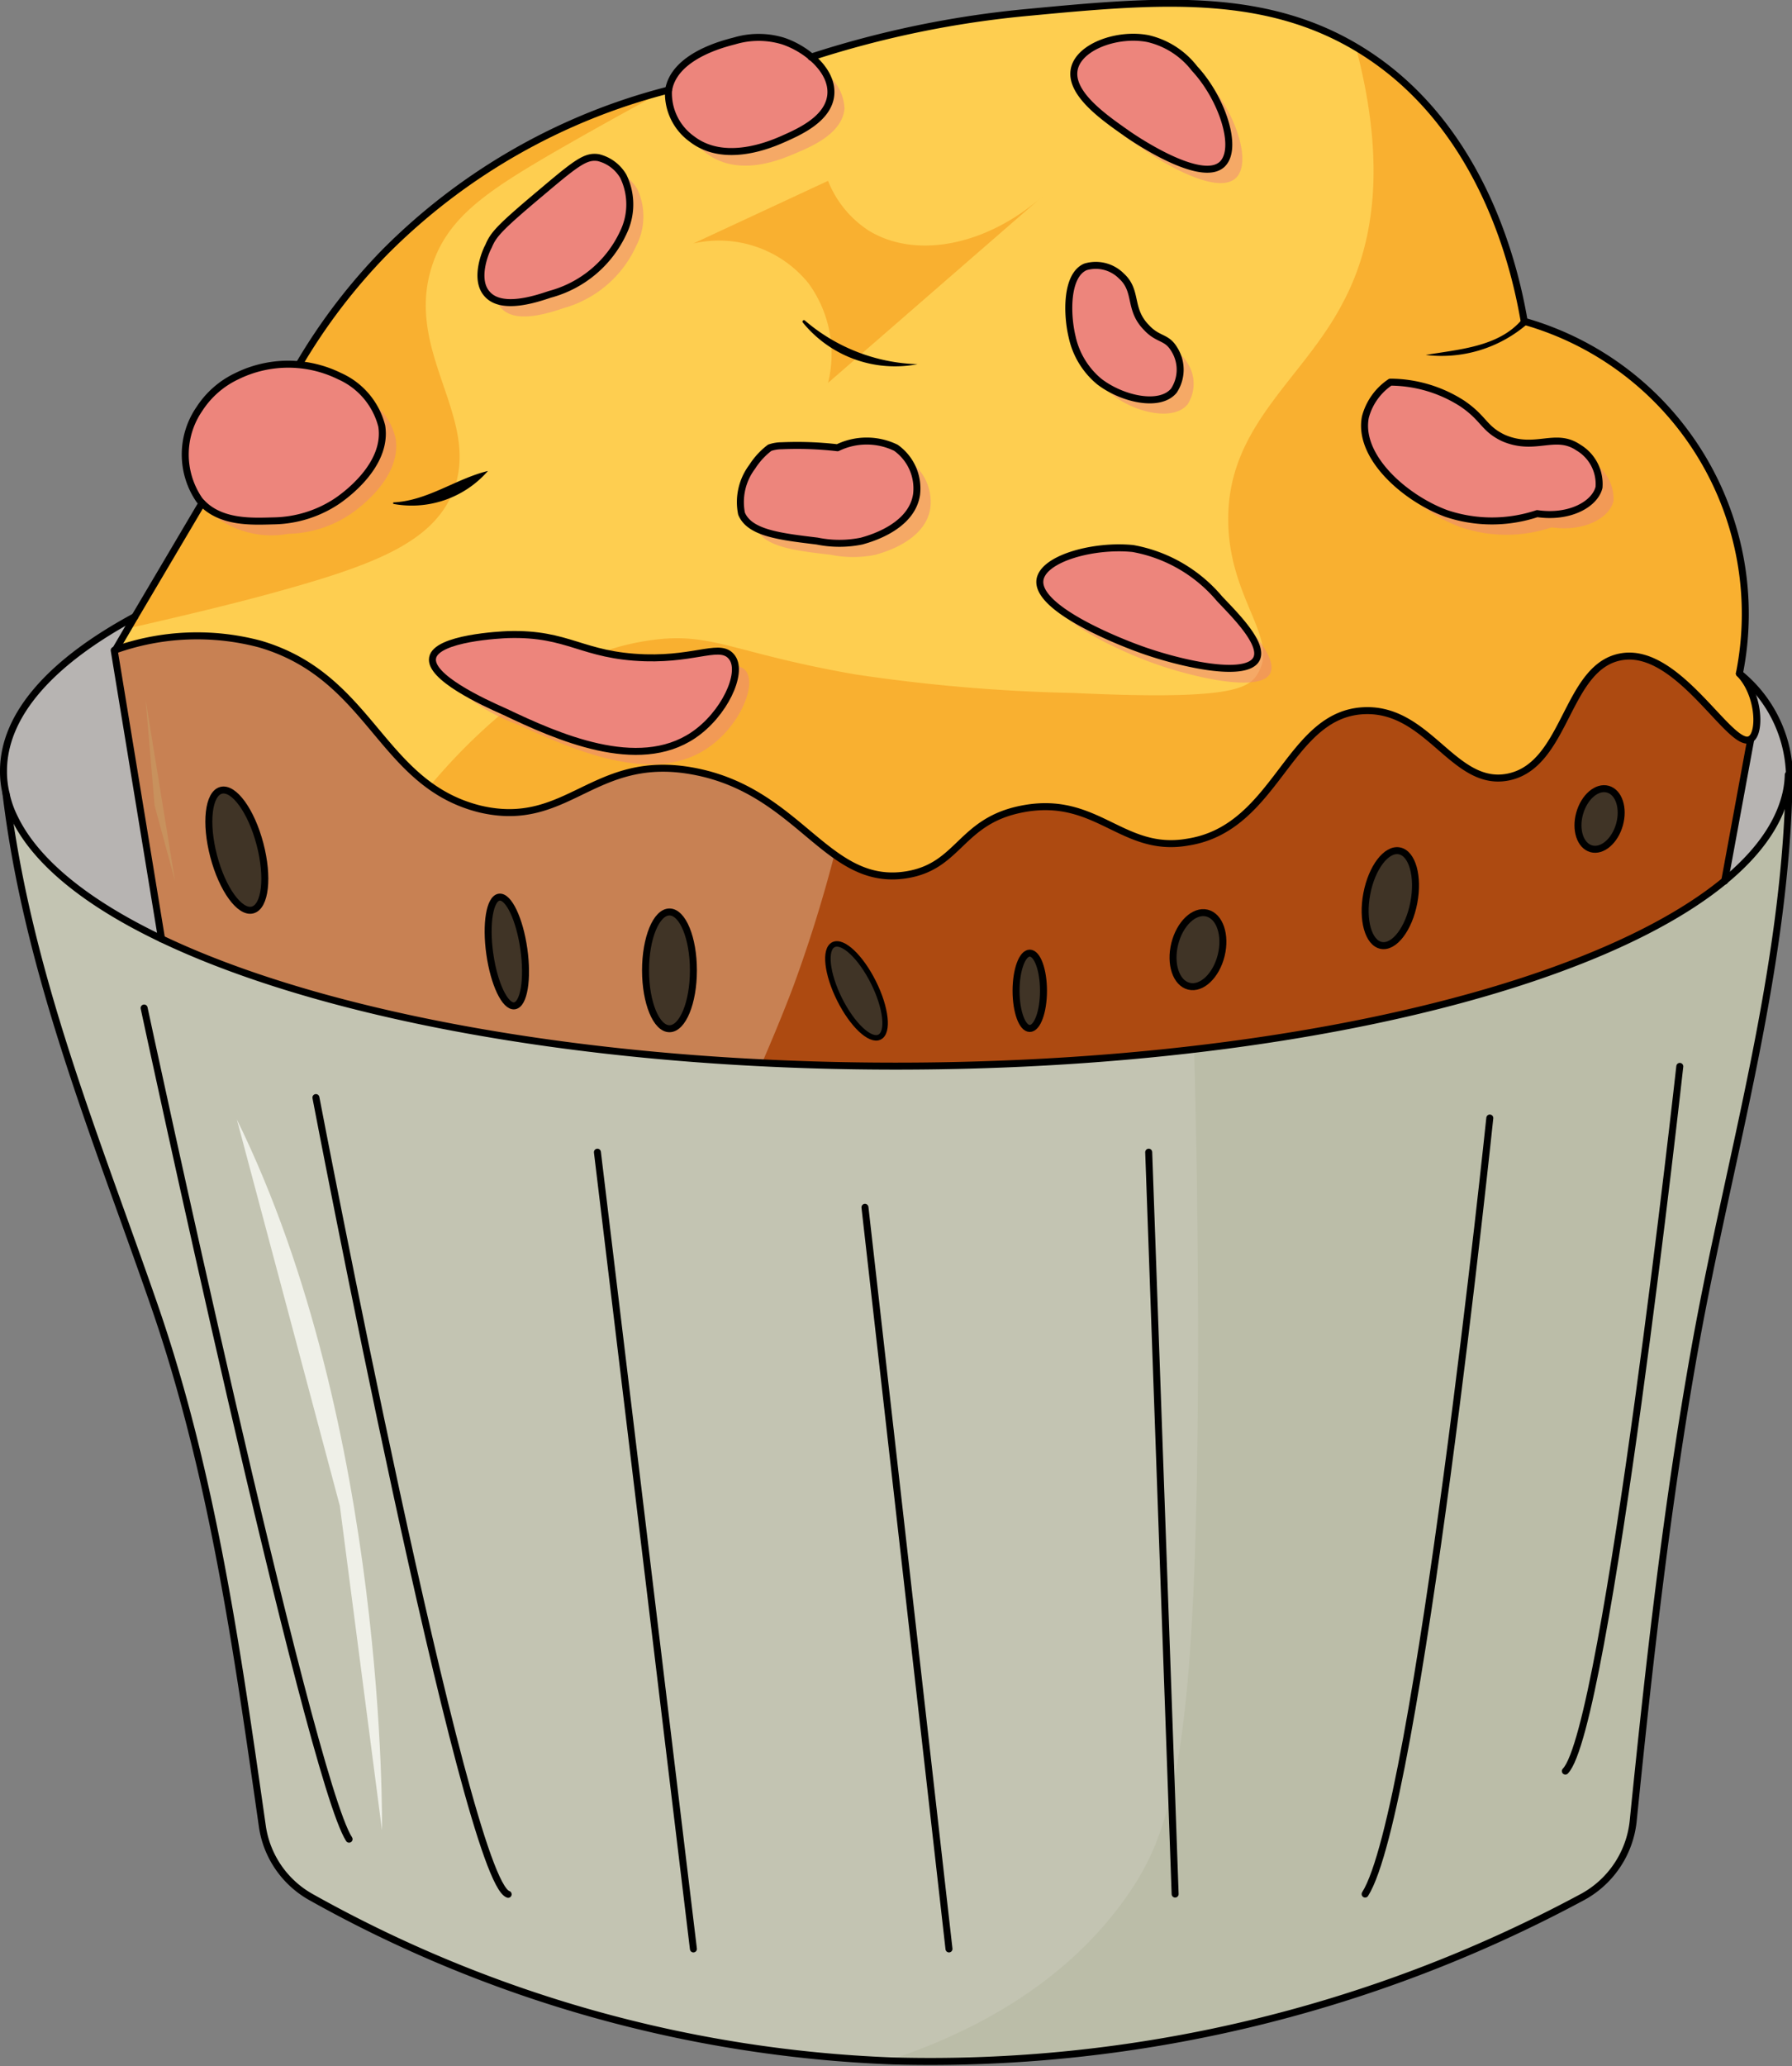 <svg xmlns="http://www.w3.org/2000/svg" viewBox="0 0 71.87 82.83"><rect x="0" y="0" width="71.87" height="82.83" fill="#808080" stroke="none"/><defs><style>.cls-1{fill:#b7b4b2;}.cls-2{fill:#c3c4b2;}.cls-3{fill:#fece50;}.cls-4{fill:#c88153;}.cls-5,.cls-6{fill:#ed857c;}.cls-6{opacity:0.5;}.cls-7{fill:#403426;}.cls-8{fill:#f9b030;}.cls-9{fill:#ad4a11;}.cls-10{fill:#bbbda8;}.cls-11{fill:#eff0e8;}.cls-12{fill:#c8915d;}.cls-13,.cls-14{fill:none;stroke:#000;stroke-linecap:round;stroke-linejoin:round;}.cls-13{stroke-width:0.28px;}.cls-14{stroke-width:0.22px;}</style></defs><g id="Capa_2" data-name="Capa 2"><g id="Capa_1-2" data-name="Capa 1"><path class="cls-1" d="M71.73,30.91a.61.61,0,0,1,0,.14h0a3.8,3.8,0,0,1-.16,1h0a7,7,0,0,1-2.39,3.25l1-5.65c.42-.26.34-1.83-.45-2.63A5.4,5.4,0,0,1,71.73,30.91Z"/><path class="cls-2" d="M71.72,31.06c-.1,7.87-2.41,15.35-3.78,23-1.12,6.25-1.84,12.65-2.48,19a3.93,3.93,0,0,1-2.11,3.08,55.19,55.19,0,0,1-27.6,6.53h-.33a51.78,51.78,0,0,1-23-6.56,3.89,3.89,0,0,1-1.95-2.85c-1-7-2-14.13-4.33-20.86S1.1,39,.24,31.81a4,4,0,0,0,.35,1h0c.86,1.77,2.92,3.41,5.89,4.83,6.46,3.09,17.24,5.11,29.45,5.11a105.12,105.12,0,0,0,12-.67c9.7-1.14,17.47-3.62,21.28-6.76a7,7,0,0,0,2.39-3.25h0A3.8,3.8,0,0,0,71.72,31.06Z"/><path class="cls-3" d="M61.13,12.88A12.19,12.19,0,0,1,69.76,27h0c.79.8.87,2.37.45,2.63-.76.49-2.84-3.64-5.13-3.31s-2.22,4.35-4.59,4.83c-2.18.44-3.18-2.76-5.77-2.66-3.08.12-3.5,4.72-7.09,5.27C45,34.22,44,31.85,41,32.43c-2.5.48-2.51,2.3-4.65,2.64-3.2.51-4.27-3.38-8.57-4.16-4-.73-5,2.36-8.54,1.52-4-1-4.32-5.29-8.81-6.61a9.82,9.82,0,0,0-5.85.25l.8-1.35h0L8.1,20.17a3.74,3.74,0,0,0,2.91.68,4.72,4.72,0,0,0,2.51-.8c.26-.18,2-1.42,1.78-3a3,3,0,0,0-1.69-2A4,4,0,0,0,12,14.6a23.42,23.42,0,0,1,3.42-4.48A24.62,24.62,0,0,1,26.81,3.61a2.26,2.26,0,0,0,1,2c1.31,1,3.15.21,3.63,0,.63-.27,1.84-.81,1.93-1.78a1.87,1.87,0,0,0-.79-1.51A40.07,40.07,0,0,1,41.3.49C46.46,0,50.84-.38,54.72,2.1,59.55,5.18,60.79,10.91,61.13,12.88Zm3,6.66a1.71,1.71,0,0,0-.83-1.6c-1-.64-1.75.17-3-.38-.8-.35-.77-.78-1.65-1.38a5.38,5.38,0,0,0-2.89-.86,2.46,2.46,0,0,0-1,1.4c-.3,1.6,1.61,3.27,3.26,3.87a5.75,5.75,0,0,0,3.63,0C63,20.78,64,20.23,64.16,19.54ZM50.39,26.42c.33-.63-1-1.9-1.49-2.43a5.91,5.91,0,0,0-3.47-2c-1.56-.19-3.58.36-3.72,1.22-.19,1.23,3.59,2.63,3.95,2.76C47.26,26.58,50,27.21,50.39,26.42ZM49,6.59c.68-.63,0-2.66-1.1-3.85a3.34,3.34,0,0,0-1.86-1.19c-1.2-.24-2.75.3-3,1.19s1.25,2,2.13,2.63C45.49,5.56,48.16,7.38,49,6.59Zm-1.93,9.07a1.53,1.53,0,0,0,0-1.68c-.3-.49-.63-.35-1.1-.85-.69-.74-.3-1.46-1-2.06a1.5,1.5,0,0,0-1.45-.38c-.78.35-.75,1.9-.53,2.82a3.21,3.21,0,0,0,1.06,1.78C45,16,46.51,16.35,47.08,15.66ZM36.76,19.82A2,2,0,0,0,35.93,18a1.83,1.83,0,0,0-1-.29,3.41,3.41,0,0,0-1.3.29,14.07,14.07,0,0,0-2.24-.08,1.48,1.48,0,0,0-.48.08,2.94,2.94,0,0,0-.7.76,2.35,2.35,0,0,0-.43,1.88c.33.78,1.54.92,3,1.1a4.64,4.64,0,0,0,1.79,0C34.79,21.63,36.56,21.18,36.76,19.82Zm-8.95,9.65c1.23-.83,2-2.47,1.56-3.1s-1.38.06-3.49,0c-2.56-.08-3.05-1-5.5-.93-.27,0-2.88.13-3,.93s2,1.77,2.89,2.16C22.34,29.49,25.58,31,27.81,29.47ZM25,9.32a2.58,2.58,0,0,0,0-2.25,1.6,1.6,0,0,0-1-.75c-.49-.08-.85.19-2.21,1.33-1.78,1.49-2,1.75-2.2,2.23-.08.21-.52,1.34,0,1.92s1.94.19,2.51,0A4.57,4.57,0,0,0,25,9.32Z"/><path class="cls-3" d="M69.76,27h0a12.19,12.19,0,0,0-8.63-14.16c-.34-2-1.58-7.7-6.41-10.78a3.79,3.79,0,0,0-.34-.2C50.59-.36,46.31,0,41.3.49a40.07,40.07,0,0,0-8.77,1.8,1.87,1.87,0,0,1,.79,1.51c-.09,1-1.3,1.51-1.93,1.78-.48.21-2.32,1-3.63,0a2.26,2.26,0,0,1-1-2l-.21.06a24.57,24.57,0,0,0-11.18,6.45A23.42,23.42,0,0,0,12,14.6a4,4,0,0,1,1.61.48,3,3,0,0,1,1.69,2c.25,1.58-1.52,2.82-1.78,3a4.72,4.72,0,0,1-2.51.8,3.74,3.74,0,0,1-2.91-.68L5.41,24.72h0l-.27.47-.53.88a9.82,9.82,0,0,1,5.85-.25c3.6,1.06,4.5,4.06,6.8,5.69a5.63,5.63,0,0,0,2,.92c3.56.84,4.51-2.25,8.54-1.52,4.3.78,5.37,4.67,8.57,4.16,2.14-.34,2.15-2.16,4.65-2.64,3-.58,3.93,1.79,6.6,1.37,3.59-.55,4-5.15,7.09-5.27,2.59-.1,3.59,3.1,5.77,2.66,2.37-.48,2.4-4.52,4.59-4.83s4.37,3.8,5.13,3.31C70.63,29.41,70.55,27.84,69.76,27ZM19.55,9.88c.19-.48.42-.74,2.2-2.23C23.11,6.51,23.47,6.24,24,6.32a1.6,1.6,0,0,1,1,.75,2.58,2.58,0,0,1,0,2.25,4.57,4.57,0,0,1-2.9,2.48c-.57.19-1.93.65-2.51,0S19.47,10.09,19.55,9.88Zm8.26,19.59c-2.23,1.51-5.47,0-7.57-.94-.85-.39-3-1.39-2.89-2.16s2.76-.92,3-.93a11.09,11.09,0,0,1,3.8.71,8.29,8.29,0,0,0,1.7.22c2.11.06,3.11-.54,3.49,0S29,28.64,27.81,29.47Zm9-9.65c-.2,1.36-2,1.81-2.2,1.87a4.64,4.64,0,0,1-1.79,0c-1.49-.18-2.71-.32-3-1.1a2.35,2.35,0,0,1,.43-1.88,2.94,2.94,0,0,1,.7-.76,1.48,1.48,0,0,1,.48-.08,14.07,14.07,0,0,1,2.24.08,3.41,3.41,0,0,1,1.3-.29,1.83,1.83,0,0,1,1,.29A2,2,0,0,1,36.76,19.82ZM43.09,2.74c.21-.89,1.76-1.43,3-1.19a3.34,3.34,0,0,1,1.86,1.19C49,3.93,49.69,6,49,6.59c-.85.79-3.52-1-3.79-1.22C44.34,4.76,42.86,3.73,43.09,2.74Zm.48,8a1.5,1.5,0,0,1,1.45.38c.66.6.27,1.32,1,2.06.47.5.8.36,1.1.85a1.53,1.53,0,0,1,0,1.68c-.57.69-2.1.33-3-.37A3.21,3.21,0,0,1,43,13.51C42.82,12.59,42.79,11,43.57,10.69Zm6.82,15.73c-.42.79-3.13.16-4.73-.42-.36-.13-4.14-1.53-3.95-2.76.14-.86,2.16-1.41,3.72-1.22a5.91,5.91,0,0,1,3.47,2C49.44,24.52,50.72,25.79,50.39,26.42Zm13.77-6.88c-.17.69-1.19,1.24-2.48,1.05a5.75,5.75,0,0,1-3.63,0c-1.65-.6-3.56-2.27-3.26-3.87a2.46,2.46,0,0,1,1-1.4,5.38,5.38,0,0,1,2.89.86c.88.6.85,1,1.65,1.38,1.28.55,2.07-.26,3,.38A1.71,1.71,0,0,1,64.16,19.54Z"/><path class="cls-4" d="M69.52,29.42c-.5-.43-1.15-1.26-1.91-1.94a3.29,3.29,0,0,0-2.53-1.12,2.54,2.54,0,0,0-1.75,1.47c-.37.63-.69,1.36-1.1,2a2.78,2.78,0,0,1-1.74,1.38c-2.18.44-3.18-2.76-5.77-2.66h-.17c-2.93.28-3.4,4.72-6.92,5.26C45,34.22,44,31.85,41,32.43c-2.5.48-2.51,2.3-4.65,2.64a3.69,3.69,0,0,1-2.91-.83c-1.5-1.08-2.93-2.83-5.66-3.33-4-.73-5,2.36-8.54,1.52-4-1-4.32-5.29-8.81-6.61a9.82,9.82,0,0,0-5.85.25L6.48,37.64c5.49,2.63,14.11,4.48,24.08,5,1.75.09,3.55.13,5.37.13,15.07,0,28-3.08,33.24-7.43l1-5.65C70,29.78,69.81,29.66,69.52,29.42Zm-59.39,7c-.51.14-1.21-.82-1.56-2.15s-.22-2.5.3-2.64,1.21.83,1.56,2.15S10.64,36.34,10.13,36.47Zm10.41,3.92c-.38,0-.82-.88-1-2.09s0-2.22.38-2.27.81.88,1,2.09S20.92,40.34,20.54,40.39Zm6.31.85c-.54,0-1-1.05-1-2.34s.43-2.34,1-2.34,1,1,1,2.34S27.38,41.24,26.85,41.24Zm8.42.33c-.37.19-1.09-.49-1.6-1.51s-.61-2-.24-2.18,1.1.48,1.61,1.5S35.65,41.38,35.27,41.57Zm6-.33c-.3,0-.55-.68-.55-1.52s.25-1.51.55-1.51.55.68.55,1.51S41.6,41.24,41.3,41.24ZM49,38.3c-.2.82-.78,1.37-1.3,1.24s-.77-.89-.57-1.7.78-1.37,1.3-1.24S49.18,37.49,49,38.3Zm7.72-2.11c-.2,1-.78,1.81-1.3,1.71s-.79-1-.59-2.08.79-1.81,1.31-1.71S56.9,35.14,56.7,36.19ZM65,33.06c-.18.66-.69,1.1-1.13,1s-.64-.75-.46-1.41.69-1.1,1.13-1S65.14,32.4,65,33.06Z"/><path class="cls-5" d="M47.91,2.74C49,3.93,49.69,6,49,6.59c-.85.79-3.52-1-3.79-1.22-.88-.61-2.36-1.64-2.13-2.63s1.76-1.43,3-1.19A3.34,3.34,0,0,1,47.91,2.74Z"/><path class="cls-6" d="M49.56,7.14c-.85.79-3.52-1-3.79-1.22A8.6,8.6,0,0,1,44.06,4.5a14,14,0,0,0,1.16.87c.27.19,2.94,2,3.79,1.22.68-.63,0-2.66-1.1-3.85a5.64,5.64,0,0,1,.55.56C49.52,4.48,50.24,6.51,49.56,7.14Z"/><path class="cls-5" d="M49,6.59c-.85.79-3.52-1-3.79-1.22a14,14,0,0,1-1.16-.87,1.45,1.45,0,0,1-.42-1.2c.21-.9,1.76-1.44,3-1.2a2.89,2.89,0,0,1,1.3.64h0C49,3.93,49.69,6,49,6.59Z"/><path class="cls-5" d="M47.08,14a1.53,1.53,0,0,1,0,1.68c-.57.69-2.11.33-3-.37A3.21,3.21,0,0,1,43,13.51c-.22-.92-.25-2.47.53-2.82a1.5,1.5,0,0,1,1.45.38c.66.6.27,1.32,1,2.06C46.45,13.63,46.78,13.49,47.08,14Z"/><path class="cls-5" d="M47.08,15.66c-.56.67-2,.35-2.91-.32l-.07-.05A3.21,3.21,0,0,1,43,13.51c-.22-.92-.25-2.47.53-2.82a1.5,1.5,0,0,1,1.45.38,1.22,1.22,0,0,1,.27.35h0c.28.52.13,1.11.69,1.71a1.56,1.56,0,0,0,.34.28c.3.19.54.21.76.57l.08.13A1.53,1.53,0,0,1,47.08,15.66Z"/><path class="cls-6" d="M47.63,16.21c-.57.69-2.1.33-3-.37a2.81,2.81,0,0,1-.48-.5c.89.67,2.35,1,2.91.32a1.53,1.53,0,0,0,.08-1.55,1,1,0,0,1,.47.42A1.53,1.53,0,0,1,47.63,16.21Z"/><path class="cls-5" d="M35.93,18a2,2,0,0,1,.83,1.87c-.2,1.36-2,1.81-2.2,1.87a4.64,4.64,0,0,1-1.79,0c-1.49-.18-2.7-.32-3-1.1a2.35,2.35,0,0,1,.43-1.88,2.94,2.94,0,0,1,.7-.76,1.48,1.48,0,0,1,.48-.08,14.07,14.07,0,0,1,2.24.08,3.41,3.41,0,0,1,1.3-.29A1.83,1.83,0,0,1,35.93,18Z"/><path class="cls-6" d="M37.31,20.37c-.2,1.36-2,1.81-2.2,1.87a4.45,4.45,0,0,1-1.79,0c-1.48-.17-2.68-.32-3-1.08a7.81,7.81,0,0,0,2.47.53,4.64,4.64,0,0,0,1.79,0c.23-.06,2-.51,2.2-1.87a2,2,0,0,0-.31-1.34l0,0A2,2,0,0,1,37.31,20.37Z"/><path class="cls-5" d="M36.76,19.82c-.2,1.36-2,1.81-2.2,1.87a4.64,4.64,0,0,1-1.79,0,7.81,7.81,0,0,1-2.47-.53s0,0,0,0a2.35,2.35,0,0,1,.43-1.88,2.94,2.94,0,0,1,.7-.76,1.39,1.39,0,0,1,.48-.07,13.43,13.43,0,0,1,2.24.07,3.41,3.41,0,0,1,1.3-.29,1.87,1.87,0,0,1,1,.27A2,2,0,0,1,36.76,19.82Z"/><path class="cls-5" d="M32.53,2.29a1.87,1.87,0,0,1,.79,1.51c-.09,1-1.3,1.51-1.93,1.78-.48.21-2.32,1-3.63,0a2.26,2.26,0,0,1-1-2h0c.21-1.38,2.27-1.87,2.65-2a3.37,3.37,0,0,1,1.93,0A3.88,3.88,0,0,1,32.53,2.29Z"/><path class="cls-6" d="M33.87,4.35c-.09,1-1.3,1.51-1.93,1.78s-2.32,1-3.63,0a2.52,2.52,0,0,1-.51-.52c1.31,1,3.12.18,3.59,0,.63-.27,1.84-.81,1.93-1.78a1.55,1.55,0,0,0-.34-1l.1.08A1.87,1.87,0,0,1,33.87,4.35Z"/><ellipse class="cls-7" cx="26.85" cy="38.9" rx="0.96" ry="2.34"/><path class="cls-5" d="M25,7.07a2.58,2.58,0,0,1,0,2.25,4.57,4.57,0,0,1-2.9,2.48c-.57.19-1.93.65-2.51,0s-.08-1.71,0-1.92c.19-.48.42-.74,2.2-2.23C23.11,6.51,23.47,6.24,24,6.32A1.6,1.6,0,0,1,25,7.07Z"/><path class="cls-6" d="M25.51,9.87a4.54,4.54,0,0,1-2.9,2.48c-.57.19-1.93.65-2.51,0a.92.92,0,0,1-.18-.3,3.85,3.85,0,0,0,2.14-.25A4.57,4.57,0,0,0,25,9.32a2.58,2.58,0,0,0,0-2.25V7a1.83,1.83,0,0,1,.56.58A2.58,2.58,0,0,1,25.51,9.87Z"/><path class="cls-5" d="M25,9.32a4.57,4.57,0,0,1-2.9,2.48,3.85,3.85,0,0,1-2.14.25,2.69,2.69,0,0,1,.18-1.62c.19-.48.42-.74,2.2-2.23C23.66,7.06,24,6.79,24.51,6.87a1.17,1.17,0,0,1,.43.17h0v0A2.58,2.58,0,0,1,25,9.32Z"/><path class="cls-7" d="M20.92,38.12c.17,1.2,0,2.22-.38,2.27s-.82-.88-1-2.09,0-2.22.38-2.27S20.75,36.91,20.92,38.12Z"/><path class="cls-7" d="M10.43,33.83c.35,1.33.21,2.51-.3,2.64s-1.21-.82-1.56-2.15-.22-2.5.3-2.64S10.08,32.51,10.43,33.83Z"/><path class="cls-1" d="M4.61,26.07,6.48,37.64c-3-1.42-5-3.06-5.89-4.83h0a4,4,0,0,1-.35-1h0a3.8,3.8,0,0,1-.1-.89c0-2.27,1.93-4.39,5.27-6.19Z"/><path class="cls-8" d="M70.21,29.67c-.76.49-2.84-3.64-5.13-3.31s-2.22,4.35-4.59,4.83c-2.18.44-3.18-2.76-5.77-2.66-3.08.12-3.5,4.72-7.09,5.27C45,34.22,44,31.85,41,32.43c-2.5.48-2.51,2.3-4.65,2.64-3.2.51-4.27-3.38-8.57-4.16-4-.73-5,2.36-8.54,1.52a5.63,5.63,0,0,1-2-.92,23.23,23.23,0,0,1,3-3,13.73,13.73,0,0,1,3.94-2.38A9.9,9.9,0,0,1,26,25.68c2.53-.39,3.35.5,8.33,1.36a68.19,68.19,0,0,0,8.72.74c6.13.29,7-.14,7.37-.74.93-1.42-1.13-3-1.16-6.15-.05-3.84,3-5.67,4.6-8.76C55,10,55.68,6.82,54.38,1.9a3.79,3.79,0,0,1,.34.2c4.83,3.08,6.07,8.81,6.41,10.78A12.19,12.19,0,0,1,69.76,27h0C70.55,27.84,70.63,29.41,70.21,29.67Z"/><path class="cls-5" d="M63.33,17.94a1.71,1.71,0,0,1,.83,1.6c-.17.69-1.19,1.24-2.48,1.05a5.75,5.75,0,0,1-3.63,0c-1.65-.6-3.56-2.27-3.26-3.87a2.46,2.46,0,0,1,1-1.4,5.38,5.38,0,0,1,2.89.86c.88.6.85,1,1.65,1.38C61.58,18.11,62.37,17.3,63.33,17.94Z"/><path class="cls-5" d="M64.16,19.54c-.17.69-1.19,1.24-2.48,1.05a5.75,5.75,0,0,1-3.63,0,6.45,6.45,0,0,1-1.95-1.16,3.08,3.08,0,0,1-1.31-2.71,2.46,2.46,0,0,1,1-1.4,5.38,5.38,0,0,1,2.89.86,4.1,4.1,0,0,1,.84.77h0a2.6,2.6,0,0,0,.38.36,2.33,2.33,0,0,0,.42.24c1.28.55,2.07-.26,3,.38a2.13,2.13,0,0,1,.56.56A1.36,1.36,0,0,1,64.16,19.54Z"/><path class="cls-6" d="M64.71,20.09c-.17.69-1.19,1.24-2.48,1.05a5.68,5.68,0,0,1-3.63,0,6.22,6.22,0,0,1-2.5-1.71,6.45,6.45,0,0,0,1.95,1.16,5.75,5.75,0,0,0,3.63,0c1.29.19,2.31-.36,2.48-1.05a1.36,1.36,0,0,0-.27-1A1.71,1.71,0,0,1,64.71,20.09Z"/><path class="cls-5" d="M29.37,26.37c.43.63-.33,2.27-1.56,3.1-2.23,1.51-5.47,0-7.57-.94-.85-.39-3-1.39-2.89-2.16s2.76-.92,3-.93c2.45-.09,2.94.85,5.5.93C28,26.43,29,25.83,29.37,26.37Z"/><path class="cls-6" d="M28.36,30c-2.23,1.51-5.47,0-7.57-.94A8,8,0,0,1,18,27.31a13.12,13.12,0,0,0,2.25,1.22c2.1,1,5.34,2.45,7.57.94a3.63,3.63,0,0,0,1.67-2.77.54.54,0,0,1,.44.22C30.35,27.55,29.59,29.19,28.36,30Z"/><path class="cls-5" d="M27.81,29.47c-2.23,1.51-5.47,0-7.57-.94A13.12,13.12,0,0,1,18,27.31a.53.53,0,0,1-.09-.39c.15-.8,2.76-.92,3-.93,2.45-.09,2.94.86,5.5.93,1.56,0,2.51-.27,3.05-.22A3.63,3.63,0,0,1,27.81,29.47Z"/><path class="cls-8" d="M15.42,10.12A24.57,24.57,0,0,1,26.6,3.67c-1.63.87-3.07,1.68-4.34,2.41-2.7,1.57-4.28,2.61-4.92,4.54-1.17,3.5,2,6.13.83,9.1-.81,2-3.12,2.9-6.8,3.93-1.77.5-3.86,1-6.23,1.54l.27-.47h0L8.1,20.17a3.74,3.74,0,0,0,2.91.68,4.72,4.72,0,0,0,2.51-.8c.26-.18,2-1.42,1.78-3a3,3,0,0,0-1.69-2A4,4,0,0,0,12,14.6,23.42,23.42,0,0,1,15.42,10.12Z"/><path class="cls-9" d="M70.21,29.67l-1,5.65C63.89,39.67,51,42.75,35.93,42.75c-1.82,0-3.62,0-5.37-.13.43-1,.85-2,1.25-3.06a55.72,55.72,0,0,0,1.66-5.32,3.69,3.69,0,0,0,2.91.83c2.14-.34,2.15-2.16,4.65-2.64,3-.58,3.93,1.79,6.6,1.37,3.52-.54,4-5,6.92-5.26h.17c2.59-.1,3.59,3.1,5.77,2.66,1.5-.31,2.07-2.05,2.84-3.36l4.28-.35C68.8,28.56,69.75,30,70.21,29.67Z"/><path class="cls-7" d="M35,39.38c.5,1,.61,2,.23,2.19s-1.09-.49-1.6-1.51-.61-2-.24-2.18S34.53,38.36,35,39.38Z"/><ellipse class="cls-7" cx="41.3" cy="39.72" rx="0.55" ry="1.51"/><path class="cls-7" d="M48.41,36.6c.52.13.78.89.57,1.7s-.78,1.37-1.3,1.24-.77-.89-.57-1.7S47.89,36.47,48.41,36.6Z"/><path class="cls-7" d="M56.12,34.11c.52.1.78,1,.58,2.08S55.92,38,55.4,37.9s-.79-1-.59-2.08S55.6,34,56.12,34.11Z"/><path class="cls-7" d="M64.49,31.65c.44.12.65.75.46,1.41s-.69,1.1-1.13,1-.64-.75-.46-1.41S64.05,31.52,64.49,31.65Z"/><path class="cls-8" d="M33.21,7.25a4.23,4.23,0,0,0,1.64,2c1.87,1.14,4.71.62,7-1.41l-8.64,7.51a4.81,4.81,0,0,0-.79-4,4.62,4.62,0,0,0-4.61-1.59Z"/><path class="cls-5" d="M15.3,17.05c.25,1.58-1.52,2.82-1.78,3a4.72,4.72,0,0,1-2.51.8,3.74,3.74,0,0,1-2.91-.68L8,20.05a3.24,3.24,0,0,1,0-3.66,3.57,3.57,0,0,1,1.5-1.31A5.06,5.06,0,0,1,12,14.6a4,4,0,0,1,1.61.48A3,3,0,0,1,15.3,17.05Z"/><path class="cls-6" d="M14.07,20.6a4.63,4.63,0,0,1-2.51.8,3.74,3.74,0,0,1-2.91-.68l-.11-.12-.16-.2a4.14,4.14,0,0,0,2.63.45,4.72,4.72,0,0,0,2.51-.8c.26-.18,2-1.42,1.78-3a2.13,2.13,0,0,0-.43-.95,2.41,2.41,0,0,1,1,1.5C16.1,19.18,14.33,20.42,14.07,20.6Z"/><path class="cls-5" d="M13.52,20.05a4.72,4.72,0,0,1-2.51.8,4.14,4.14,0,0,1-2.63-.45,3.36,3.36,0,0,1,.16-3.46A3.57,3.57,0,0,1,10,15.63a5.06,5.06,0,0,1,2.51-.48,3.9,3.9,0,0,1,1.61.48,5.61,5.61,0,0,1,.71.47,2.13,2.13,0,0,1,.43.95C15.55,18.63,13.78,19.87,13.52,20.05Z"/><path class="cls-5" d="M48.9,24c.54.53,1.82,1.8,1.49,2.43-.42.79-3.13.16-4.73-.42-.36-.13-4.14-1.53-3.95-2.76.14-.86,2.16-1.41,3.72-1.22A5.91,5.91,0,0,1,48.9,24Z"/><path class="cls-5" d="M50.39,26.42c-.42.79-3.13.16-4.73-.42a14.3,14.3,0,0,1-3.22-1.63c-.47-.37-.78-.76-.73-1.13.14-.86,2.16-1.41,3.72-1.22a5.91,5.91,0,0,1,3.47,2c.09.09.2.19.32.32h0C49.83,24.94,50.66,25.9,50.39,26.42Z"/><path class="cls-6" d="M50.94,27c-.42.78-3.13.15-4.73-.43-.31-.11-3-1.12-3.77-2.18A14.3,14.3,0,0,0,45.66,26c1.6.58,4.31,1.21,4.73.42.27-.52-.56-1.48-1.16-2.1.08.08.16.15.22.22C50,25.07,51.27,26.34,50.94,27Z"/><path class="cls-10" d="M71.72,31.06c-.1,7.87-2.41,15.35-3.78,23-1.12,6.25-1.84,12.65-2.48,19a3.93,3.93,0,0,1-2.11,3.08,55.19,55.19,0,0,1-27.6,6.53h-.33c5.67-1.82,8.37-4.69,9.7-6.55,2-2.79,2.89-6.11,2.93-21.78,0-5-.07-9.23-.16-12.24,9.7-1.14,17.47-3.62,21.28-6.76a7,7,0,0,0,2.39-3.25h0A3.8,3.8,0,0,0,71.72,31.06Z"/><path class="cls-11" d="M9.5,44.88l4.13,15.49,1.69,13S15.56,57.21,9.5,44.88Z"/><path class="cls-9" d="M69.52,29.42v.39H62.23c.41-.62.73-1.35,1.1-2a2.54,2.54,0,0,1,1.75-1.47,3.29,3.29,0,0,1,2.53,1.12C68.37,28.16,69,29,69.52,29.42Z"/><polygon class="cls-12" points="5.84 28.05 6.2 32.29 7.02 35.32 5.84 28.05"/><path class="cls-13" d="M69.76,27h0a5.4,5.4,0,0,1,2,3.87.61.61,0,0,1,0,.14h0c-.1,7.87-2.41,15.35-3.78,23-1.12,6.25-1.84,12.65-2.48,19a3.93,3.93,0,0,1-2.11,3.08,55.19,55.19,0,0,1-27.6,6.53,51.73,51.73,0,0,1-23.32-6.57,3.89,3.89,0,0,1-1.95-2.85c-1-7-2-14.13-4.33-20.86S1.1,39,.24,31.81h0"/><path class="cls-13" d="M71.72,31.06a3.8,3.8,0,0,1-.16,1h0c-1.77,6-17,10.68-35.63,10.68-17.82,0-32.6-4.3-35.34-9.94h0a4,4,0,0,1-.35-1h0a3.8,3.8,0,0,1-.1-.89c0-2.27,1.93-4.39,5.27-6.19h0"/><path class="cls-13" d="M5.78,40.41S12.39,71.25,14,73.73"/><path class="cls-13" d="M12.67,44s6,31.39,7.71,31.94"/><line class="cls-13" x1="23.96" y1="46.19" x2="27.81" y2="78.13"/><line class="cls-13" x1="34.69" y1="48.4" x2="38.06" y2="78.13"/><line class="cls-13" x1="46.07" y1="46.19" x2="47.13" y2="75.93"/><path class="cls-13" d="M59.75,44.82s-2.9,27.81-5,31.11"/><path class="cls-13" d="M67.37,42.75S64.43,69.32,62.78,71"/><path class="cls-13" d="M12,14.6a23.42,23.42,0,0,1,3.42-4.48A24.62,24.62,0,0,1,26.81,3.61"/><polyline class="cls-13" points="4.62 26.07 5.41 24.72 5.41 24.72 8.1 20.17"/><path class="cls-13" d="M32.53,2.29A40.07,40.07,0,0,1,41.3.49C46.46,0,50.84-.38,54.72,2.1c4.83,3.08,6.07,8.81,6.41,10.78A12.19,12.19,0,0,1,69.76,27h0c.79.8.87,2.37.45,2.63-.76.49-2.84-3.64-5.13-3.31s-2.22,4.35-4.59,4.83c-2.18.44-3.18-2.76-5.77-2.66-3.08.12-3.5,4.72-7.09,5.27C45,34.22,44,31.85,41,32.43c-2.5.48-2.51,2.3-4.65,2.64-3.2.51-4.27-3.38-8.57-4.16-4-.73-5,2.36-8.54,1.52-4-1-4.32-5.29-8.81-6.61a9.82,9.82,0,0,0-5.85.25L6.48,37.64"/><ellipse class="cls-13" cx="9.5" cy="34.08" rx="0.96" ry="2.48" transform="translate(-8.36 3.54) rotate(-14.74)"/><ellipse class="cls-13" cx="20.24" cy="38.21" rx="0.69" ry="2.2" transform="matrix(0.99, -0.14, 0.14, 0.99, -5.06, 3.15)"/><ellipse class="cls-13" cx="26.85" cy="38.9" rx="0.96" ry="2.34"/><ellipse class="cls-14" cx="34.35" cy="39.72" rx="0.76" ry="2.07" transform="translate(-14.12 19.52) rotate(-26.52)"/><ellipse class="cls-13" cx="41.3" cy="39.72" rx="0.55" ry="1.51"/><ellipse class="cls-13" cx="48.05" cy="38.07" rx="1.51" ry="0.96" transform="translate(-0.42 75.61) rotate(-76.15)"/><ellipse class="cls-13" cx="55.76" cy="36.01" rx="1.93" ry="0.96" transform="translate(9.94 84.03) rotate(-79.2)"/><ellipse class="cls-13" cx="64.16" cy="32.84" rx="1.24" ry="0.83" transform="translate(15.25 85.78) rotate(-74.38)"/><path class="cls-13" d="M55.76,15.32a5.38,5.38,0,0,1,2.89.86c.88.6.85,1,1.65,1.38,1.28.55,2.07-.25,3,.38a1.7,1.7,0,0,1,.83,1.6c-.17.68-1.19,1.24-2.48,1.05a5.75,5.75,0,0,1-3.63,0c-1.65-.6-3.57-2.27-3.26-3.87A2.43,2.43,0,0,1,55.76,15.32Z"/><path class="cls-13" d="M29.74,20.59a2.35,2.35,0,0,1,.43-1.88,2.94,2.94,0,0,1,.7-.76,1.48,1.48,0,0,1,.48-.08,14.07,14.07,0,0,1,2.24.08h0a2.68,2.68,0,0,1,2.34,0,2,2,0,0,1,.83,1.87c-.2,1.36-2,1.81-2.2,1.87a4.45,4.45,0,0,1-1.79,0C31.28,21.51,30.06,21.37,29.74,20.59Z"/><path class="cls-13" d="M43,13.51c-.22-.91-.25-2.47.53-2.81a1.45,1.45,0,0,1,1.45.37c.66.6.27,1.32,1,2.06.46.5.8.36,1.1.85a1.53,1.53,0,0,1,0,1.68c-.57.69-2.1.33-3-.37A3.21,3.21,0,0,1,43,13.51Z"/><path class="cls-13" d="M19.55,11.8c.58.64,1.94.19,2.5,0A4.53,4.53,0,0,0,25,9.32a2.58,2.58,0,0,0,0-2.25,1.6,1.6,0,0,0-1-.75c-.49-.08-.85.18-2.21,1.33-1.78,1.49-2,1.75-2.2,2.23C19.47,10.09,19,11.22,19.55,11.8Z"/><path class="cls-13" d="M8,20.05a3.22,3.22,0,0,1,0-3.66,3.63,3.63,0,0,1,1.5-1.31,4.66,4.66,0,0,1,4.12,0,3,3,0,0,1,1.69,2c.25,1.58-1.52,2.82-1.78,3a4.72,4.72,0,0,1-2.51.8C10.15,20.9,8.79,21,8,20.05Z"/><path class="cls-13" d="M27.76,5.58c1.31,1,3.15.21,3.63,0,.63-.28,1.84-.8,1.93-1.78s-1-1.86-1.93-2.16a3.37,3.37,0,0,0-1.93,0c-.38.1-2.44.59-2.65,2A2.26,2.26,0,0,0,27.76,5.58Z"/><path class="cls-13" d="M43.09,2.75c-.23,1,1.25,2,2.13,2.62.27.19,2.94,2,3.79,1.22.68-.63,0-2.66-1.1-3.84a3.3,3.3,0,0,0-1.86-1.2C44.85,1.31,43.3,1.85,43.09,2.75Z"/><path class="cls-13" d="M41.71,23.24c-.19,1.23,3.59,2.63,3.95,2.76,1.6.59,4.31,1.21,4.73.42.33-.63-1-1.9-1.49-2.43a5.91,5.91,0,0,0-3.46-2C43.87,21.83,41.85,22.38,41.71,23.24Z"/><path class="cls-13" d="M17.35,26.37c-.15.77,2,1.77,2.89,2.16,2.1,1,5.34,2.45,7.57.94,1.23-.83,2-2.47,1.56-3.1s-1.38.06-3.49,0c-2.56-.08-3.05-1-5.5-.93C20.11,25.45,17.5,25.57,17.35,26.37Z"/><line class="cls-13" x1="70.21" y1="29.67" x2="69.17" y2="35.32"/><path d="M61.24,13a5.26,5.26,0,0,1-4.06,1.23c1.27-.22,2.92-.31,3.85-1.41.11-.14.33,0,.21.18Z"/><path d="M32.27,12.84A7.26,7.26,0,0,0,36.8,14.6a4.77,4.77,0,0,1-4.61-1.68.06.06,0,0,1,.08-.08Z"/><path d="M15.79,20.14c1.37-.07,2.5-.95,3.78-1.26a4.06,4.06,0,0,1-3.8,1.32s0-.06,0-.06Z"/></g></g></svg>
